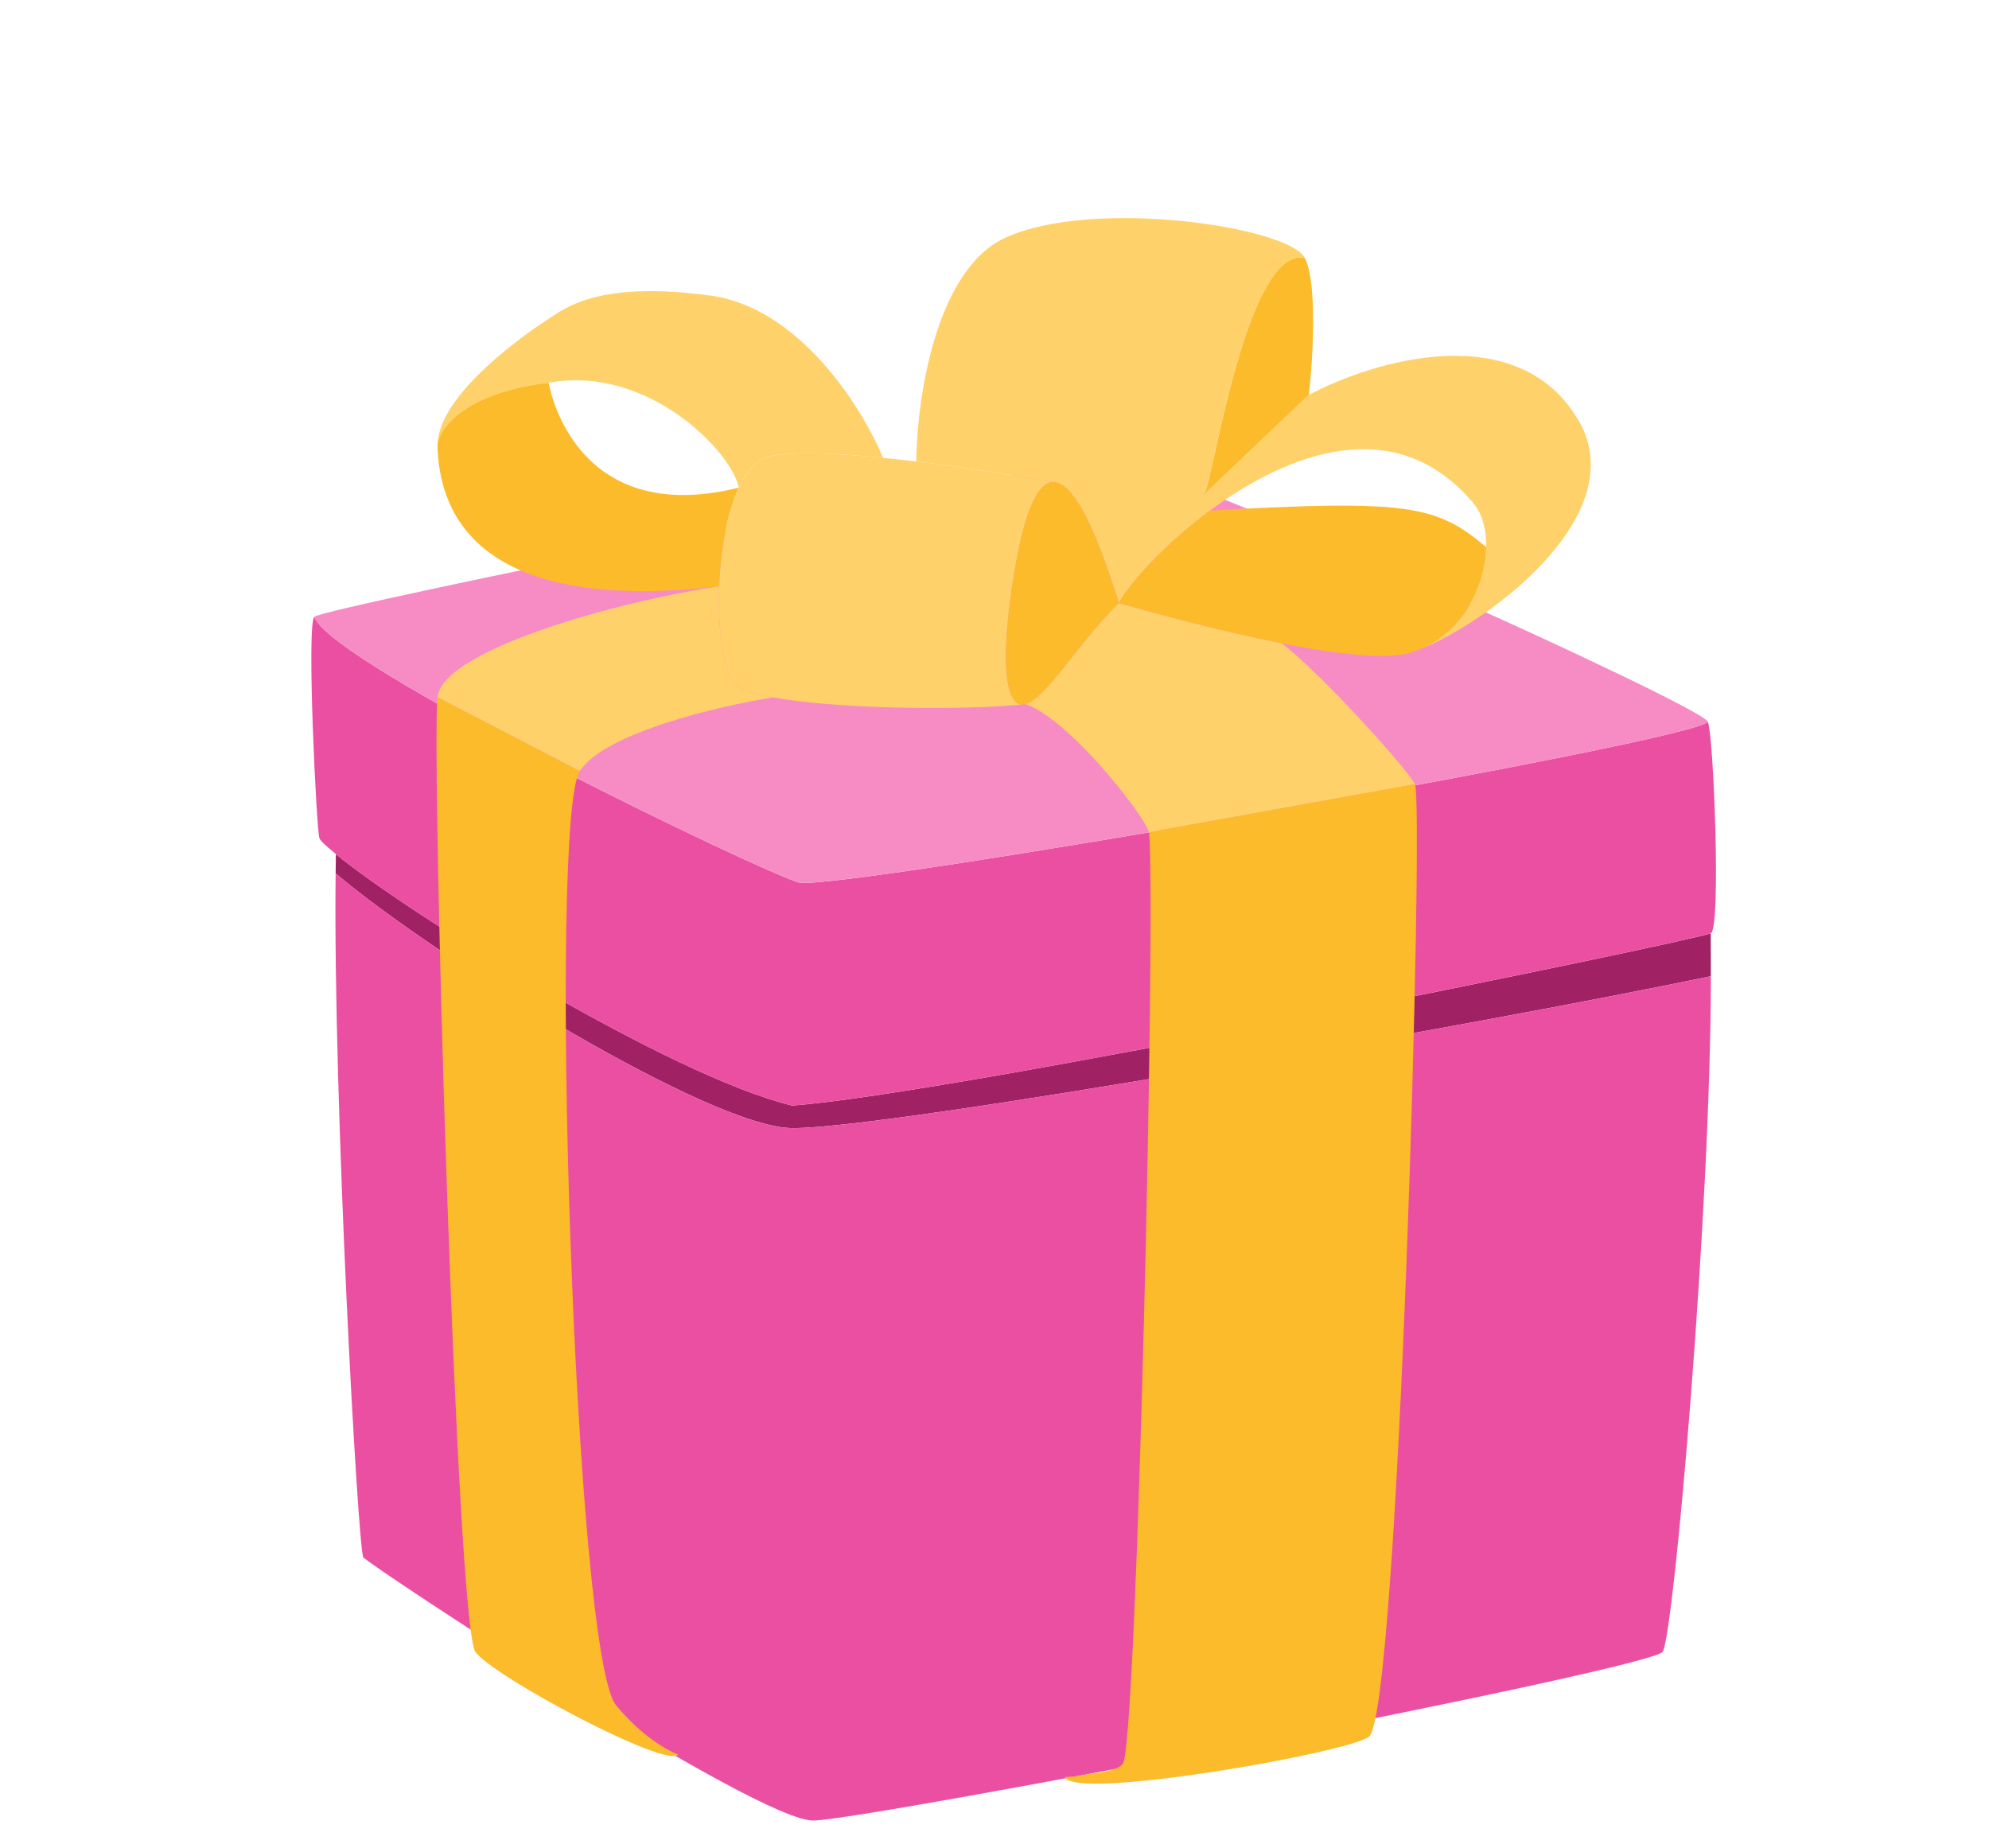 <?xml version="1.0" encoding="UTF-8"?> <svg xmlns="http://www.w3.org/2000/svg" width="609" height="566" viewBox="0 0 609 566" fill="none"> <path d="M523.795 285.811C514.91 288.839 290.41 335.19 242.516 338.533C204.789 329.389 123.799 278.93 102.849 261.536C102.821 263.447 102.795 265.415 102.77 267.437C132.175 292.53 219.259 346.459 243.426 345.433C273.642 345.231 451.579 313.939 523.837 298.942C523.836 294.348 523.821 289.957 523.795 285.811Z" fill="#A02265"></path> <path fill-rule="evenodd" clip-rule="evenodd" d="M97.786 256.621C96.906 254.037 93.817 191.328 96.236 188.879C101.208 203.469 233.846 267.375 244.598 270.224C255.351 273.074 520.003 226.849 522.893 220.978C524.686 224.662 527.026 284.709 523.795 285.811C514.91 288.839 290.41 335.19 242.516 338.533C204.789 329.389 123.799 278.93 102.849 261.536C100.101 259.254 98.105 257.557 97.786 256.621ZM243.426 345.433C273.642 345.231 451.579 313.939 523.837 298.942C523.86 369.966 512.538 500.328 509.097 505.781C505.818 510.976 268.02 556.765 249.21 557.474C232.267 558.113 113.094 479.265 111.248 476.891C109.63 474.81 101.925 336.401 102.77 267.437C132.175 292.53 219.259 346.459 243.426 345.433Z" fill="#EB4FA1"></path> <path d="M340.874 141.332C324.279 140.474 99.036 186.044 96.236 188.879C101.208 203.469 233.846 267.375 244.598 270.224C255.351 273.074 520.003 226.849 522.893 220.978C520.348 215.749 357.469 142.19 340.874 141.332Z" fill="#F78CC4"></path> <path d="M234.497 140.131C240.439 138.106 254.557 138.63 270.389 140.207C264.184 125.191 244.938 94.231 217.59 90.524C185.299 86.146 174.415 93.362 168.803 97.083C168.474 97.301 168.163 97.507 167.867 97.698C162.578 101.112 133.985 120.439 133.954 136.427C134.146 131.379 142.254 120.224 167.992 117.198C198.696 111.619 224.241 138.74 226.218 149.325C228.38 144.644 231.132 141.278 234.497 140.131Z" fill="#FFD16B"></path> <path d="M133.962 136.938C134.553 153.021 141.816 188.685 220.213 179.539C220.646 168.607 222.612 157.136 226.218 149.325C175.109 161.999 167.992 117.198 167.992 117.198C142.254 120.224 134.146 131.379 133.954 136.427C133.953 136.597 133.956 136.768 133.962 136.938Z" fill="#FCBB2B"></path> <path d="M400.759 120.923C401.977 110.148 403.434 86.678 399.516 79.006C385.909 76.085 376.673 117.471 371.85 139.084C370.438 145.412 369.404 150.045 368.75 151.374L400.759 120.923Z" fill="#FCBB2B"></path> <path d="M280.552 141.329C296.049 143.19 311.866 145.72 322.414 147.624C328.526 147.438 334.726 161.882 338.702 173.014C340.021 176.706 341.095 180.034 341.84 182.343C342.162 183.338 342.422 184.144 342.614 184.709C345.183 179.491 355.961 167.128 370.452 156.37C394.004 138.886 427.364 125.642 451.228 154.207C453.846 157.34 455.149 162.166 455.053 167.56C454.838 179.62 447.628 194.517 432.489 199.677C452.938 192.708 500.856 158.464 483.268 128.631C464.721 97.171 420.534 110.384 400.759 120.923L368.75 151.374C369.404 150.045 370.438 145.412 371.85 139.084C376.673 117.471 385.909 76.085 399.516 79.006C394.617 69.417 334.502 60.451 307.745 72.827C286.339 82.727 280.698 122.62 280.552 141.329Z" fill="#FFD16B"></path> <path d="M309.89 179.576C313.386 155.965 317.876 147.762 322.414 147.624C311.866 145.72 296.049 143.19 280.552 141.329C277.129 140.918 273.721 140.539 270.389 140.207C254.557 138.63 240.439 138.106 234.497 140.131C231.132 141.278 228.38 144.644 226.218 149.325C222.612 157.136 220.646 168.607 220.213 179.539C219.665 193.34 221.558 206.28 225.671 209.907C227.312 211.354 231.261 212.57 236.697 213.558C255.578 216.992 292.399 217.68 312.755 215.749C308.28 215.291 306.2 204.497 309.89 179.576Z" fill="#FFD16B"></path> <path d="M370.452 156.37C355.961 167.128 345.183 179.491 342.614 184.709C354.749 188.153 374.296 193.427 392.45 196.999C409.399 200.333 425.133 202.184 432.489 199.677C447.628 194.517 454.838 179.62 455.053 167.56C440.009 154.773 431.215 152.885 370.452 156.37Z" fill="#FCBB2B"></path> <path fill-rule="evenodd" clip-rule="evenodd" d="M312.755 215.749C313.159 215.79 313.583 215.747 314.023 215.623C317.683 214.59 322.651 208.325 328.404 201.069C332.765 195.569 337.578 189.5 342.614 184.709C342.422 184.144 342.162 183.338 341.84 182.343C341.095 180.034 340.021 176.706 338.702 173.014C334.726 161.882 328.526 147.438 322.414 147.624C317.876 147.762 313.386 155.965 309.89 179.576C306.2 204.497 308.28 215.291 312.755 215.749ZM188.63 522.174C175.736 506.524 167.868 250.777 177.533 236.083L133.963 213.477C132.025 231.709 139.683 498.142 145.588 505.901C151.492 513.66 204.24 541.674 207.628 537.263C207.628 537.263 198.403 534.036 188.63 522.174ZM133.962 136.938C133.95 136.775 133.947 136.605 133.954 136.427C133.953 136.597 133.956 136.768 133.962 136.938Z" fill="#FCBB2B"></path> <path d="M225.671 209.907C221.558 206.28 219.665 193.34 220.213 179.539C190.186 183.915 135.513 198.891 133.963 213.477L177.533 236.083C185.265 224.329 220.198 216.169 236.697 213.558C231.261 212.57 227.312 211.354 225.671 209.907Z" fill="#FFD16B"></path> <path d="M314.023 215.623C326.9 219.92 349.728 248.635 351.845 254.845L433.235 240.135C429.966 234.269 403.404 205.221 392.45 196.999C374.296 193.427 354.749 188.153 342.614 184.709C337.578 189.5 332.765 195.569 328.404 201.069C322.651 208.325 317.683 214.59 314.023 215.623Z" fill="#FFD16B"></path> <path d="M351.845 254.845C353.958 280.181 348.171 533.677 343.821 540.045C342.066 542.613 334.787 542.82 331.466 543.573C329.44 544.033 327.922 544.001 326.1 544.154C328.586 551.449 411.728 536.969 419.112 531.847C428.341 525.444 436.045 245.177 433.235 240.135L351.845 254.845Z" fill="#FCBB2B"></path> </svg> 